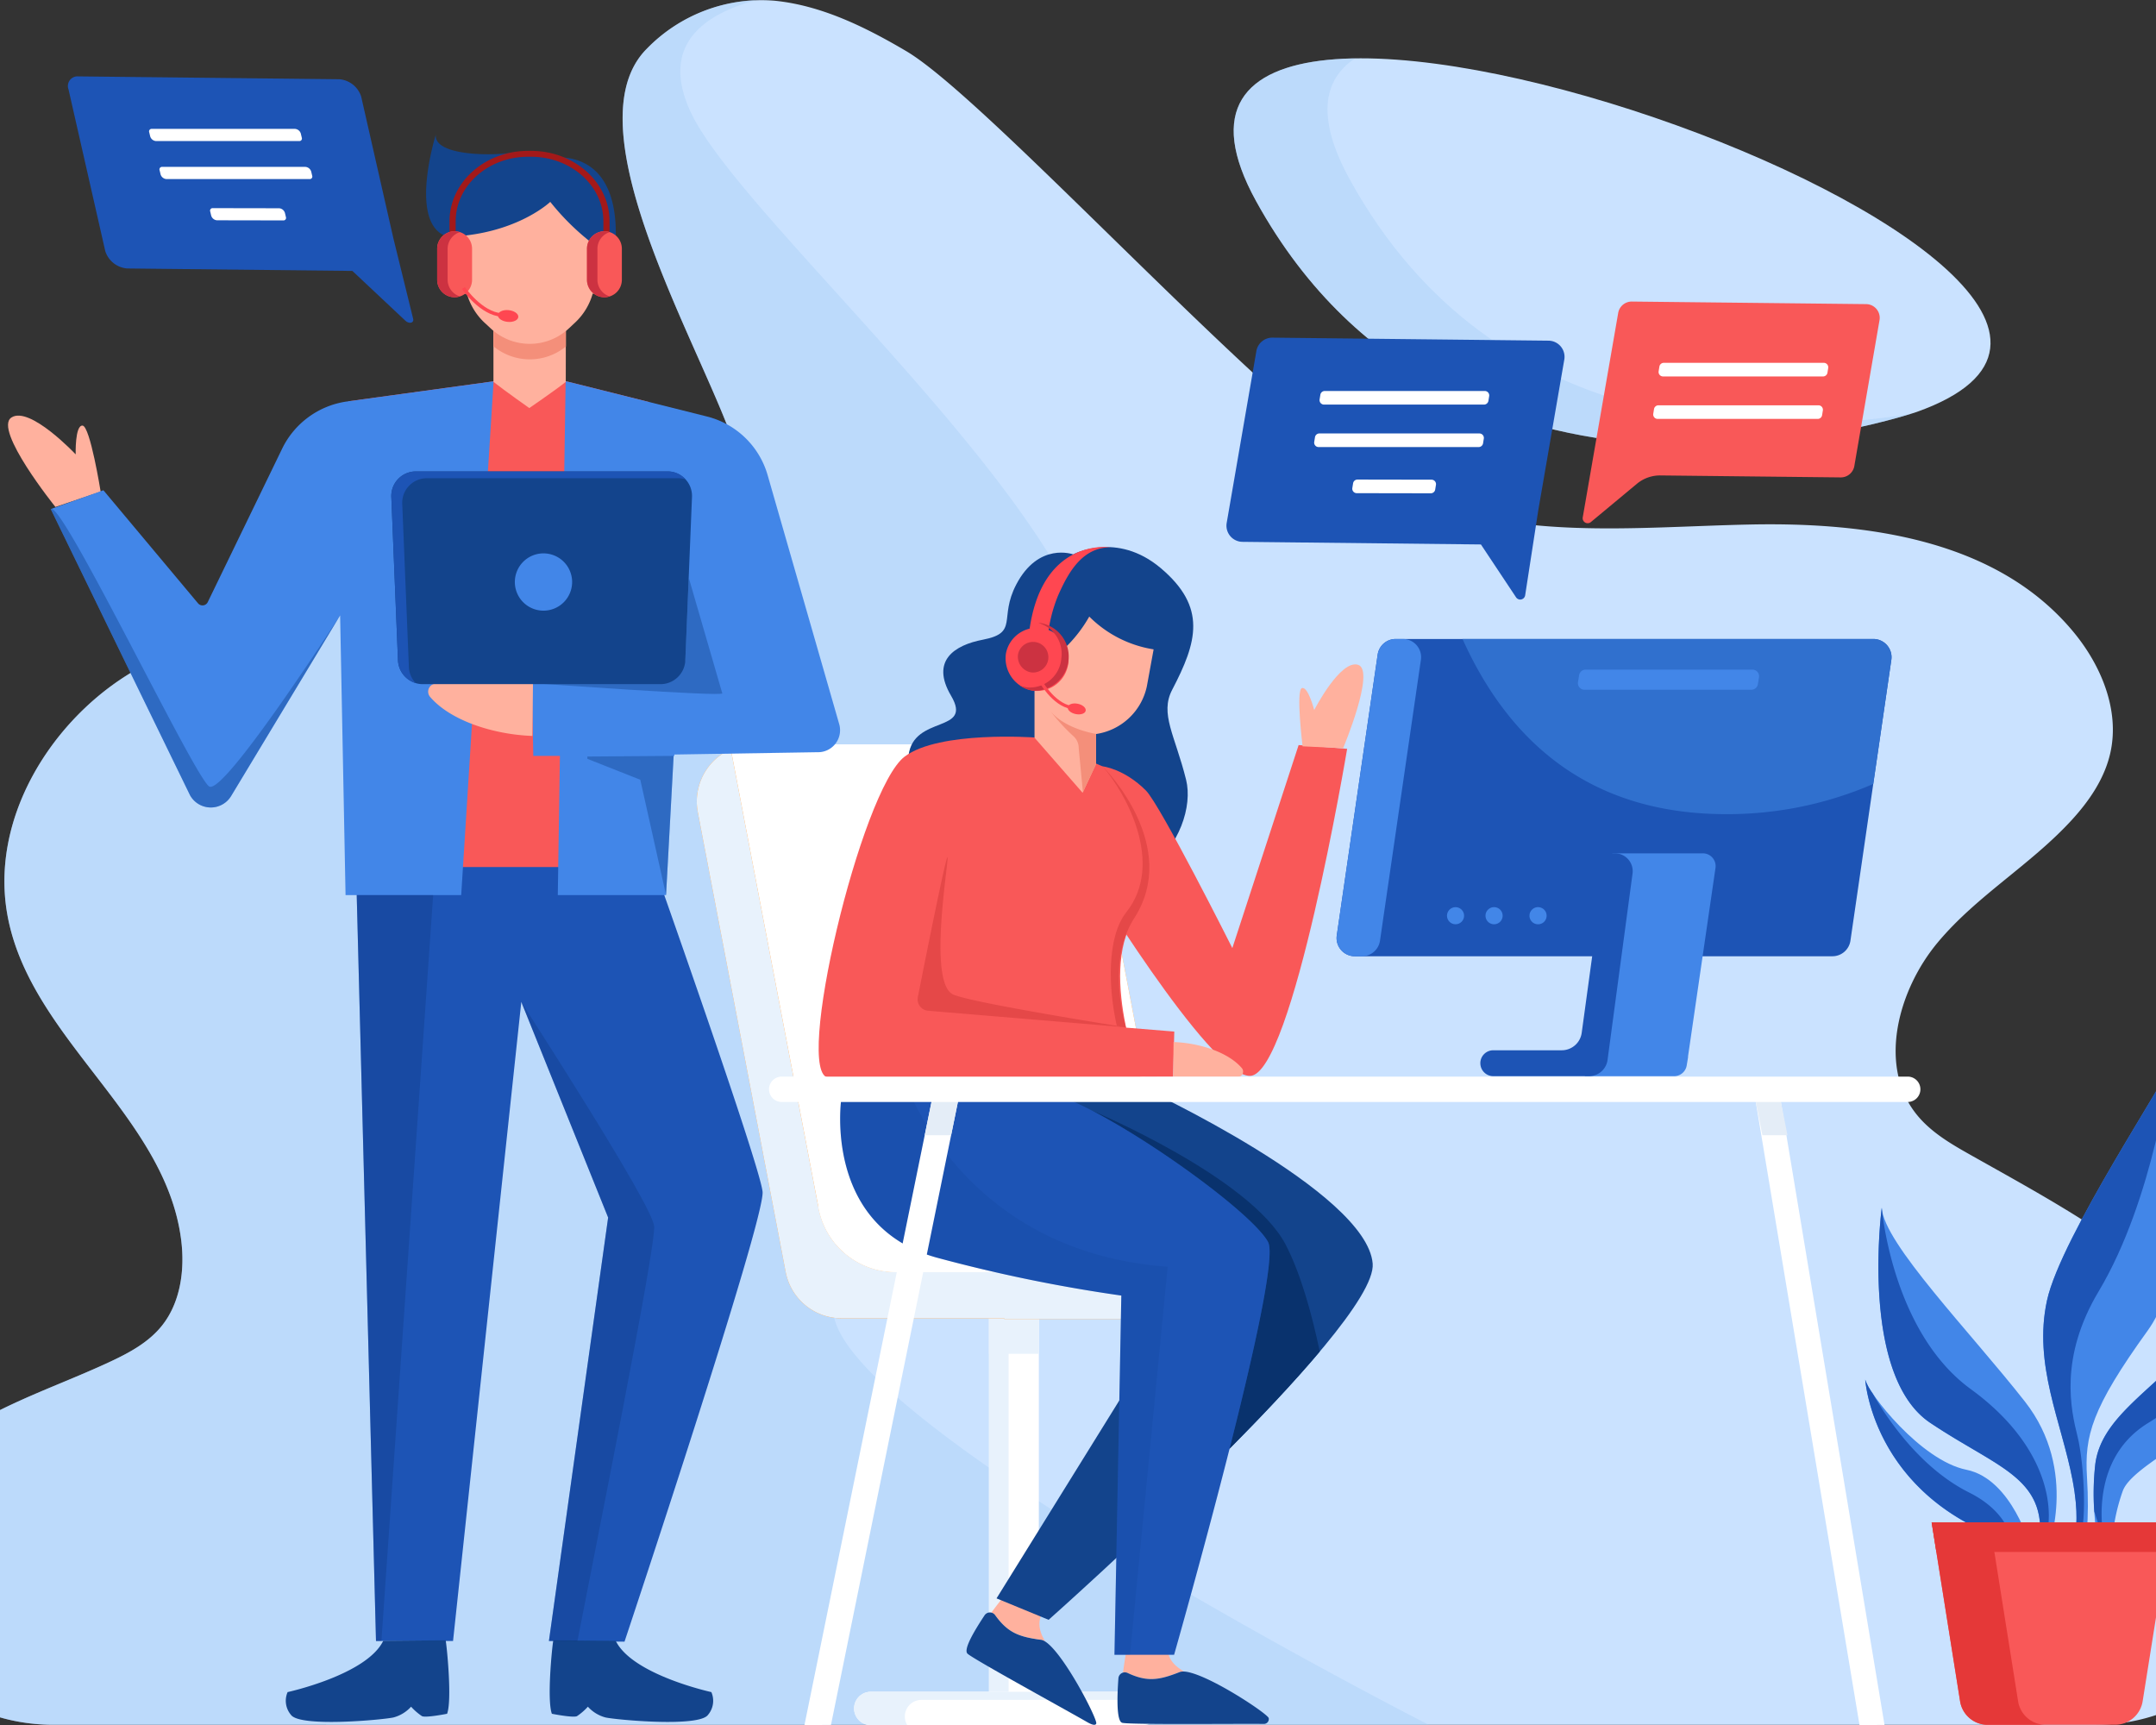 <svg xmlns="http://www.w3.org/2000/svg" xmlns:xlink="http://www.w3.org/1999/xlink" width="388.068" height="310.483" viewBox="0 0 388.068 310.483"><rect x="0" y="0" width="388.068" height="310.483" fill="#333333" stroke="none"/><defs><clipPath id="clip-path"><rect x="22" width="388.068" height="310.483" fill="none"></rect></clipPath></defs><g id="Scroll_Group_1" data-name="Scroll Group 1" transform="translate(-22)" clip-path="url(#clip-path)" style="isolation: isolate"><g id="OBJECTS"><g id="Group_58" data-name="Group 58"><g id="Group_57" data-name="Group 57"><g id="Group_1" data-name="Group 1"><path id="Path_1" data-name="Path 1" d="M65.647,399.558c-25.375,0-40.737-25.985-25.823-44.488q.471-.585.973-1.153c9.119-10.338,22.959-14.042,35.217-19.811,3.387-1.594,6.794-3.456,9.159-6.454,3.293-4.174,4.083-10.011,3.4-15.378-2.849-22.46-27.341-36.3-31.294-58.58-2.99-16.851,7.326-33.962,21.3-42.881s30.863-11.162,47.214-11.859,32.928-.079,48.843-4.066c4.2-1.052,8.543-2.565,11.395-5.956,3.234-3.845,3.913-9.4,3.4-14.5-1.386-13.737-32.688-60.966-17.011-76.551a28.751,28.751,0,0,1,22.971-8.611c8.425.846,16.3,4.714,23.672,9.06,15.589,9.183,69.964,70.059,89.529,79.26,19.228,9.042,41.311,6.383,62.384,5.949s44.494,2.706,58.267,19.417c4.878,5.918,8.246,13.891,6.608,21.519-1.022,4.76-3.872,8.877-7.109,12.385-7.394,8.012-17.034,13.538-24.027,21.935s-10.685,21.728-4.108,30.487c2.552,3.4,6.263,5.584,9.9,7.633,20.328,11.462,43.135,23.225,52.014,45.545,4.534,11.4,4.448,23.966,1.081,35.8-3.566,12.534-16.1,21.3-30.458,21.3Z" transform="translate(-33.966 -89.14)" fill="#cae2ff"></path><path id="Path_2" data-name="Path 2" d="M193.711,353.917c9.119-10.338,22.959-14.042,35.217-19.811,3.387-1.594,6.794-3.456,9.159-6.454,3.293-4.174,4.083-10.011,3.4-15.378-2.849-22.46-27.341-36.3-31.294-58.58-2.99-16.851,7.326-33.962,21.3-42.881s30.863-11.162,47.214-11.859,32.928-.079,48.843-4.066c4.2-1.052,8.543-2.565,11.395-5.956,3.234-3.845,3.913-9.4,3.4-14.5-1.386-13.737-32.688-60.966-17.011-76.551a29.219,29.219,0,0,1,19.646-8.726c-9.9,2.693-17.148,8.355-11.875,19.956,12.177,26.791,125.184,115.929,45.787,124.7s52.119,79.4-7.794,84.267c-45.7,3.716,48.053,57.256,94.935,81.483H218.561c-25.375,0-40.737-25.985-25.823-44.488Q193.209,354.485,193.711,353.917Z" transform="translate(-186.88 -89.14)" fill="#a6cef4" opacity="0.41" style="mix-blend-mode: multiply;isolation: isolate"></path><path id="Path_3" data-name="Path 3" d="M208.7,163.28s-82.29,28.326-118.882-37.889S277.763,138.678,208.7,163.28Z" transform="translate(158.3 -89.14)" fill="#cae2ff"></path><path id="Path_4" data-name="Path 4" d="M121.917,99.65c-5.83,3.871-6.987,10.853-.892,21.882,25.888,46.846,74.643,46.37,100.955,42.083-9.6,2.987-83.656,23.632-117.839-38.224C94.031,107.1,103.86,99.929,121.917,99.65Z" transform="translate(143.974 -89.14)" fill="#a6cef4" opacity="0.41" style="mix-blend-mode: multiply;isolation: isolate"></path></g><g id="Group_8" data-name="Group 8" transform="translate(357.733 191.39)"><g id="Group_7" data-name="Group 7"><g id="Group_2" data-name="Group 2" transform="translate(32.035)"><path id="Path_5" data-name="Path 5" d="M55.833,369.052s3-2.8.987-13.447S49.69,334.743,52.2,323.2s22.182-40.656,22.248-42.592,6.069,33.866-4.1,47.969-11.4,19-10.946,26.413-.105,13.389-1.221,15.114Z" transform="translate(-51.521 -280.53)" fill="#4286e8"></path><path id="Path_6" data-name="Path 6" d="M59.513,347.648c1.183,4.747,1.9,16.651.007,19.5-.176.266-.43.115-.746-.377.576-1.968.954-5.416-.135-11.166-2.016-10.643-7.13-20.862-4.621-32.407S76.2,282.542,76.266,280.606c0,0-2.965,24.254-12.948,40.947C56.17,333.505,58.331,342.9,59.513,347.648Z" transform="translate(-53.34 -280.53)" fill="#1d54b5"></path></g><g id="Group_3" data-name="Group 3" transform="translate(2.369 25.969)"><path id="Path_7" data-name="Path 7" d="M104.238,368.313s5.78-14.429-4.015-26.923S74.763,312.854,74.451,306.5c0,0-4.025,30.173,8.724,38.714s21.69,9.9,19.479,23.046Z" transform="translate(-73.848 -306.499)" fill="#4286e8"></path><path id="Path_8" data-name="Path 8" d="M91.888,339.147c14.215,10.348,15.378,22.267,13.172,27.795a1.41,1.41,0,0,1-.925.833c1.906-12.685-6.962-14.128-19.55-22.562-12.749-8.541-8.724-38.714-8.724-38.714S77.671,328.8,91.888,339.147Z" transform="translate(-75.258 -306.499)" fill="#1d54b5"></path></g><g id="Group_5" data-name="Group 5" transform="translate(41.108 20.224)"><path id="Path_9" data-name="Path 9" d="M35.354,368.637a50.44,50.44,0,0,1-.867-15.89c.986-8.248,9.6-12.889,17.655-21.6,4.142-4.483,5.367-28.189,2.8-30.392,0,0,14.215,17.227,12.022,29.84S41.582,351.4,39.435,357.5a33.847,33.847,0,0,0-1.968,11.212Z" transform="translate(-34.198 -300.754)" fill="#4286e8"></path><g id="Group_4" data-name="Group 4" transform="translate(0.001)"><path id="Path_10" data-name="Path 10" d="M65.47,307.534c4.7,12.723-.117,28.132-15.724,37.7-11.49,7.046-7.831,21.7-7.831,21.7l-1.877-5.781a45.883,45.883,0,0,1,.174-8.406c.986-8.248,9.6-12.889,17.655-21.6,3.995-4.324,5.275-26.523,3.057-30.071A75.915,75.915,0,0,1,65.47,307.534Z" transform="translate(-39.924 -300.754)" fill="#1d54b5"></path><path id="Path_11" data-name="Path 11" d="M46.45,301.075c-.161-.2-.258-.321-.258-.321A1.453,1.453,0,0,1,46.45,301.075Z" transform="translate(-25.45 -300.754)" fill="#49b4d6"></path></g></g><g id="Group_6" data-name="Group 6" transform="translate(0 56.899)"><path id="Path_12" data-name="Path 12" d="M108.3,367.683s-3.332-12.362-11.572-14.026-17.7-13.84-18.213-16.228C78.516,337.429,79.9,360.392,108.3,367.683Z" transform="translate(-78.516 -337.429)" fill="#4286e8"></path><path id="Path_13" data-name="Path 13" d="M100.407,357.744c5.049,2.524,7.148,5.92,7.894,9-25.281-8.13-26.578-29.317-26.578-29.317a9.05,9.05,0,0,0,1.284,2.415C85.486,344.188,91.489,353.285,100.407,357.744Z" transform="translate(-81.723 -337.429)" fill="#1d54b5"></path></g></g><path id="Path_14" data-name="Path 14" d="M53.251,363.131h43.1L91.229,395.32a5.027,5.027,0,0,1-4.965,4.238H63.334a5.027,5.027,0,0,1-4.965-4.238Z" transform="translate(-41.297 -280.53)" fill="#f95858"></path><path id="Path_15" data-name="Path 15" d="M54.1,368.457l-.847-5.326h43.1l-.847,5.326Z" transform="translate(-41.297 -280.53)" fill="#e53838"></path><path id="Path_16" data-name="Path 16" d="M86.264,363.131l5.118,32.189a5.027,5.027,0,0,0,4.965,4.238H85.906a5.027,5.027,0,0,1-4.965-4.238l-5.118-32.189Z" transform="translate(-63.869 -280.53)" fill="#e53838"></path></g><g id="Group_26" data-name="Group 26" transform="translate(147.412 98.435)"><g id="Group_9" data-name="Group 9" transform="translate(0 35.528)"><rect id="Rectangle_2" data-name="Rectangle 2" width="8.97" height="73.365" transform="translate(52.604 103.155)" fill="#fff"></rect><rect id="Rectangle_3" data-name="Rectangle 3" width="3.524" height="73.365" transform="translate(52.605 103.155)" fill="#e8f2fc"></rect><path id="Path_17" data-name="Path 17" d="M238.265,393.615H287.3a3,3,0,0,1,3,3h0a3,3,0,0,1-3,3H238.265a3,3,0,0,1-3-3h0A3,3,0,0,1,238.265,393.615Z" transform="translate(-206.942 -223.103)" fill="#fff"></path><path id="Path_18" data-name="Path 18" d="M238.7,393.615h49.034a2.993,2.993,0,0,1,2.565,1.461H247.837a2.988,2.988,0,0,0-2.565,4.547H238.7a3,3,0,0,1,0-6.008Z" transform="translate(-207.381 -223.103)" fill="#e8f2fc"></path><rect id="Rectangle_4" data-name="Rectangle 4" width="8.97" height="6.532" transform="translate(52.604 103.155)" fill="#e8f2fc"></rect><path id="Path_19" data-name="Path 19" d="M219.844,223.972A10.213,10.213,0,0,1,224,223.1h50.5a10.283,10.283,0,0,1,10.1,8.352l15.825,82.73a10.326,10.326,0,0,1,0,3.891c-.005.028-.014.055-.02.083h14.039a4.184,4.184,0,0,1,0,8.367H269.06V326.4H239.812a10.283,10.283,0,0,1-10.1-8.352L213.9,235.317A10.3,10.3,0,0,1,219.844,223.972Z" transform="translate(-213.711 -223.103)" fill="#f93"></path><path id="Path_20" data-name="Path 20" d="M213.9,235.318l15.811,82.732a10.276,10.276,0,0,0,10.1,8.346H269.06v.132h45.374a4.184,4.184,0,1,0,0-8.368H300.4a.258.258,0,0,0,.022-.088c-.121.011-.265.011-.386.011H249.539a14.147,14.147,0,0,1-13.9-11.484l-15.8-82.622A10.293,10.293,0,0,0,213.9,235.318Z" transform="translate(-213.71 -223.103)" fill="#e8f2fc"></path><path id="Path_21" data-name="Path 21" d="M213.72,306.1l.1.495a14.147,14.147,0,0,0,13.9,11.484h50.493c.121,0,.265,0,.386-.011a.258.258,0,0,1-.022.088H292.61a4.174,4.174,0,0,1,4.129,3.545V310.4c0-.022.011-.055.011-.088a3.784,3.784,0,0,0-3.821-4.206Z" transform="translate(-191.887 -223.103)" fill="#fff"></path><path id="Path_22" data-name="Path 22" d="M231.728,223.972l15.8,82.623a14.16,14.16,0,0,0,13.895,11.49h50.5c.125,0,.261,0,.386-.009a10.326,10.326,0,0,0,0-3.891l-15.825-82.73a10.283,10.283,0,0,0-10.1-8.352h-50.5A10.213,10.213,0,0,0,231.728,223.972Z" transform="translate(-225.596 -223.103)" fill="#fff"></path></g><g id="Group_13" data-name="Group 13" transform="translate(115.165 16.563)"><path id="Path_23" data-name="Path 23" d="M114.211,204.138h85.966a3.279,3.279,0,0,1,3.245,3.752l-7.361,50.544a3.28,3.28,0,0,1-3.245,2.807H106.85a3.279,3.279,0,0,1-3.246-3.752l7.362-50.545A3.278,3.278,0,0,1,114.211,204.138Z" transform="translate(-103.569 -204.138)" fill="#1d54b5"></path><path id="Path_24" data-name="Path 24" d="M103.569,204.138H177.51a3.279,3.279,0,0,1,3.245,3.752L177.5,230.23a65.99,65.99,0,0,1-26.447,5.437C126.4,235.667,111.876,222.571,103.569,204.138Z" transform="translate(-80.902 -204.138)" fill="#3070ce"></path><g id="Group_10" data-name="Group 10" transform="translate(25.873 38.577)"><path id="Path_25" data-name="Path 25" d="M140.186,242.717h16.278a2.3,2.3,0,0,1,2.282,2.636L153.814,279.2a2.629,2.629,0,0,1-.019.32l-.223,1.335a2.3,2.3,0,0,1-2.276,1.969H135.231Z" transform="translate(-116.418 -242.715)" fill="#4286e8"></path><path id="Path_26" data-name="Path 26" d="M150.159,280.461a2.333,2.333,0,0,1,2.333-2.3h12.315a3.63,3.63,0,0,0,3.6-3.138l3.609-26.369h-2.139a2.3,2.3,0,0,1-2.28-2.636l.219-1.335a2.3,2.3,0,0,1,2.28-1.972h4.271a3.22,3.22,0,0,1,3.191,3.648l-4.5,33.545a3.367,3.367,0,0,1-3.337,2.919l-17.223,0a2.334,2.334,0,0,1-2.334-2.369Z" transform="translate(-150.159 -242.715)" fill="#1d54b5"></path></g><g id="Group_11" data-name="Group 11" transform="translate(19.871 48.264)"><path id="Path_27" data-name="Path 27" d="M165.652,253.943a1.542,1.542,0,1,0,1.542-1.541A1.541,1.541,0,0,0,165.652,253.943Z" transform="translate(-150.801 -252.402)" fill="#4286e8"></path><path id="Path_28" data-name="Path 28" d="M173.568,253.943a1.541,1.541,0,1,0,1.541-1.541A1.541,1.541,0,0,0,173.568,253.943Z" transform="translate(-166.632 -252.402)" fill="#4286e8"></path><circle id="Ellipse_1" data-name="Ellipse 1" cx="1.541" cy="1.541" r="1.541" transform="translate(0)" fill="#4286e8"></circle></g><path id="Path_29" data-name="Path 29" d="M200.555,227.58l-4.494,30.854a3.279,3.279,0,0,1-3.245,2.807h-1.29a3.279,3.279,0,0,1-3.246-3.752l7.362-50.545a3.278,3.278,0,0,1,3.245-2.806h1.29a3.278,3.278,0,0,1,3.245,3.752l-2.867,19.69" transform="translate(-188.245 -204.138)" fill="#4286e8"></path><g id="Group_12" data-name="Group 12" transform="translate(43.441 5.518)"><path id="Path_30" data-name="Path 30" d="M128.8,209.656h30.02A1.191,1.191,0,0,1,160,211.037l-.2,1.243a1.192,1.192,0,0,1-1.176,1H128.6a1.191,1.191,0,0,1-1.176-1.381l.2-1.243A1.191,1.191,0,0,1,128.8,209.656Z" transform="translate(-127.41 -209.656)" fill="#4286e8"></path></g></g><g id="Group_22" data-name="Group 22" transform="translate(21.941)"><path id="Path_31" data-name="Path 31" d="M229.29,225.06c.953-7.317,11.669-3.9,7.646-10.714-3.72-6.306.61-9.1,5.728-10.079,6.526-1.255,2.821-3.825,6-9.914,4.035-7.737,10.259-5.439,10.259-5.439s7.8-4.242,15.752,2.465c8.376,7.067,6.55,13.319,2.066,21.9-2.266,4.34.516,8.205,2.5,16.182,2.379,9.57-9.437,28.834-34.72,15.822C234.74,240.255,228.785,228.942,229.29,225.06Z" transform="translate(-213.107 -187.575)" fill="#13448c"></path><path id="Path_32" data-name="Path 32" d="M205.242,227.06s3.86.413,7.788,4.341c2.64,2.641,15.566,28.369,15.566,28.369l11.93-36.535,8.735.672s-9.835,58.76-17.487,58.869c-7.236.1-30.219-37.937-30.219-37.937Z" transform="translate(-154.135 -187.575)" fill="#f95858"></path><path id="Path_33" data-name="Path 33" d="M259.1,242.462,251.456,271.1l45.225,3.695-.207,8.166s-52.135.233-61.956.13c-6.541-.069,5.774-51.858,13.63-57.785,6.213-4.686,23.388-3.437,23.388-3.437l12.24,5.195s14.2,14.058,5.72,27.29c-6.677,10.423,1.834,30.671,1.834,30.671l-28.906,1.72-25.816.244Z" transform="translate(-232.669 -187.575)" fill="#f95858"></path><path id="Path_34" data-name="Path 34" d="M241.325,274.079l-1.62-.3c-1.55-6.77-1.827-16.021,1.706-20.467,7-8.81-.207-21.6-4.255-26.231h.007c.648.654,13.963,14.35,5.695,27.267C238.907,260.52,239.873,268.552,241.325,274.079Z" transform="translate(-186.032 -187.575)" fill="#e54848"></path><path id="Path_35" data-name="Path 35" d="M220.351,276.677c4.783.175,9.9,1.886,12.293,4.7a.966.966,0,0,1-.741,1.587H220.277Z" transform="translate(-156.469 -187.575)" fill="#ffb19e"></path><g id="Group_16" data-name="Group 16" transform="translate(33.672)"><path id="Path_36" data-name="Path 36" d="M236.4,212.251v9.656l8.654,9.909.055-.11,2.357-5.043v-5.417a10.985,10.985,0,0,0,9.149-8.555l1.223-6.683a20.976,20.976,0,0,1-11.583-5.9,24.731,24.731,0,0,1-3.755,5.021c-1.608,1.6-3.832,1.993-4.679,2.863A5.315,5.315,0,0,0,236.4,212.251Z" transform="translate(-231.218 -187.575)" fill="#ffb19e"></path><path id="Path_37" data-name="Path 37" d="M247.527,203.886a26.749,26.749,0,0,1,1.861-7.544c1.77-4,4.262-8.688,9.433-8.7,0,0-12.556-1.952-14.659,15.529Z" transform="translate(-239.974 -187.575)" fill="#ff4751"></path><g id="Group_14" data-name="Group 14" transform="translate(0 13.672)"><path id="Path_38" data-name="Path 38" d="M251.7,206.758a5.684,5.684,0,1,1,4.977,6.7A5.908,5.908,0,0,1,251.7,206.758Z" transform="translate(-251.663 -201.247)" fill="#ff4751"></path><path id="Path_39" data-name="Path 39" d="M253.176,212.861a5.688,5.688,0,0,0,6.057-5.276,5.753,5.753,0,0,0-4.149-6.332c.154,0,.309.008.466.025a6.142,6.142,0,0,1-1.314,12.176,5.3,5.3,0,0,1-2.573-1A5.071,5.071,0,0,0,253.176,212.861Z" transform="translate(-249.22 -201.247)" fill="#cc3241"></path><path id="Path_40" data-name="Path 40" d="M255.333,206.915a2.755,2.755,0,1,1,2.413,3.245A2.864,2.864,0,0,1,255.333,206.915Z" transform="translate(-253.119 -201.247)" fill="#cc3241"></path></g><path id="Path_41" data-name="Path 41" d="M246.756,217.15a34.8,34.8,0,0,0,4.052,4.427,2.869,2.869,0,0,1,1.013,2.224l.759,7.9,2.357-5.043v-5.395l-.055-.055S249.432,220.388,246.756,217.15Z" transform="translate(-238.684 -187.575)" fill="#f48f7a"></path><g id="Group_15" data-name="Group 15" transform="translate(5.868 23.783)"><path id="Path_42" data-name="Path 42" d="M257.046,216.736l.1-.55c-3.157-.54-5.465-4.786-5.488-4.828l-.493.264C251.259,211.806,253.623,216.151,257.046,216.736Z" transform="translate(-251.16 -211.358)" fill="#ff4751"></path><path id="Path_43" data-name="Path 43" d="M248.613,216.424c.075-.518.858-.8,1.75-.636s1.555.723,1.48,1.24-.858.8-1.75.636S248.538,216.942,248.613,216.424Z" transform="translate(-243.315 -211.358)" fill="#ff4751"></path></g></g><path id="Path_44" data-name="Path 44" d="M199.221,223.459s-1.233-10.111-.123-10.481,2.22,3.946,2.22,3.946,4.685-9.124,7.891-8.138S206.52,223.8,206.52,223.8Z" transform="translate(-112.119 -187.575)" fill="#ffb19e"></path><path id="Path_45" data-name="Path 45" d="M278.868,274.024l-35.613-2.978a2.054,2.054,0,0,1-1.846-2.443c1.316-6.657,5.118-25.745,5.345-25.176.276.689-3.583,22.466.965,24.671C250.829,269.606,278.868,274.024,278.868,274.024Z" transform="translate(-223.558 -187.575)" fill="#e54848"></path><g id="Group_18" data-name="Group 18" transform="translate(21.694 97.401)"><g id="Group_17" data-name="Group 17" transform="translate(4.925 87.691)"><path id="Path_46" data-name="Path 46" d="M254.361,379.369a1.157,1.157,0,0,1,.678.461c2.267,3.153,4.277,3.9,8.253,4.433a2.356,2.356,0,0,1,.746.249c-.305-.458-1.63-2.628-.717-4.582a22.216,22.216,0,0,1,2.268-3.8l-5.809-3.458S256.218,376.777,254.361,379.369Z" transform="translate(-249.888 -372.667)" fill="#ffb19e"></path><path id="Path_47" data-name="Path 47" d="M246.88,386.755c1.027.984,17.6,10.044,21.54,12.317.481.278,1.456.786,1.634.26.28-.822-6.888-14.653-9.943-15.067-3.973-.538-5.986-1.28-8.249-4.436a1.157,1.157,0,0,0-1.908.022C248.364,382.257,246.054,385.965,246.88,386.755Z" transform="translate(-246.707 -372.667)" fill="#13448c"></path></g><path id="Path_48" data-name="Path 48" d="M233.687,284.976s40.223,18.645,41.289,31.576c.949,11.5-58.331,64.112-58.331,64.112l-9.373-3.859,32.443-52.295s-34.369-16.941-42.767-37.338Z" transform="translate(-196.948 -284.976)" fill="#13448c"></path><path id="Path_49" data-name="Path 49" d="M241.308,313.161c2.729,5.25,4.733,12.582,6.131,19.227-4.554,5.406-10.3,11.493-16.235,17.479,4.385-17.326,8.278-34.7,6.933-37.19-2.565-4.746-19.61-17.364-31.655-23.639C206.482,289.038,234.977,300.984,241.308,313.161Z" transform="translate(-178.934 -284.976)" fill="#09326d"></path></g><g id="Group_21" data-name="Group 21" transform="translate(3.871 98.303)"><g id="Group_19" data-name="Group 19" transform="translate(49.917 95.794)"><path id="Path_50" data-name="Path 50" d="M230.935,390.167a1.158,1.158,0,0,1,.817.071c3.518,1.644,5.636,1.312,9.366-.164a2.357,2.357,0,0,1,.773-.147c-.49-.25-2.706-1.5-2.864-3.648a22.223,22.223,0,0,1,.12-4.427l-6.758-.18S231.289,387,230.935,390.167Z" transform="translate(-229.933 -381.672)" fill="#ffb19e"></path><path id="Path_51" data-name="Path 51" d="M216.513,399.2c1.377.357,20.939.14,25.486.2a.879.879,0,0,0,.879-1.038c-.158-.853-13.169-9.42-16.036-8.288-3.73,1.471-5.849,1.806-9.366.158a1.156,1.156,0,0,0-1.653.951C215.611,394.063,215.406,398.917,216.513,399.2Z" transform="translate(-215.655 -381.672)" fill="#13448c"></path></g><g id="Group_20" data-name="Group 20"><path id="Path_52" data-name="Path 52" d="M215.718,286.9s-3.37,22.778,17.047,28.544a276.986,276.986,0,0,0,33.353,6.864l-1.235,64.651h10.736s19.708-69.131,16.92-74.278c-3.166-5.845-28.245-23.6-38.958-26.8Z" transform="translate(-215.511 -285.878)" fill="#1d54b5"></path><path id="Path_53" data-name="Path 53" d="M284.473,322.306a276.986,276.986,0,0,1-33.353-6.864C230.7,309.676,234.073,286.9,234.073,286.9l12.64-.34c3.8,8.166,16.148,28.385,46.1,30.566l-6.781,69.833h-2.791Z" transform="translate(-233.865 -285.878)" fill="#0e367c" opacity="0.13" style="mix-blend-mode: multiply;isolation: isolate"></path></g></g></g><g id="Group_25" data-name="Group 25" transform="translate(13.008 95.326)"><g id="Group_23" data-name="Group 23" transform="translate(6.374 3.07)"><path id="Path_54" data-name="Path 54" d="M123.551,399.613l4.5-.034L109.357,287.254l-4.523-.035Z" transform="translate(66.359 -285.971)" fill="#fff"></path><path id="Path_55" data-name="Path 55" d="M276.1,399.577l-4.775.037,23.172-113.642,4.745.036Z" transform="translate(-271.323 -285.971)" fill="#fff"></path></g><g id="Group_24" data-name="Group 24" transform="translate(28.026 3.07)"><path id="Path_56" data-name="Path 56" d="M123.531,293.446l-1.232-6.227,4.523.035,1.225,6.193Z" transform="translate(27.243 -285.971)" fill="#e4edf7"></path><path id="Path_57" data-name="Path 57" d="M271.323,293.446l1.52-7.475,4.745.036-1.512,7.439Z" transform="translate(-271.323 -285.971)" fill="#e4edf7"></path></g><path id="Path_58" data-name="Path 58" d="M100.656,282.9H303.331a2.283,2.283,0,0,1,2.283,2.283h0a2.283,2.283,0,0,1-2.283,2.283H100.656a2.283,2.283,0,0,1-2.283-2.283h0A2.283,2.283,0,0,1,100.656,282.9Z" transform="translate(-98.373 -282.901)" fill="#fff"></path></g></g><g id="Group_41" data-name="Group 41" transform="translate(34.251 13.749)"><g id="Group_31" data-name="Group 31" transform="translate(208.502 47.023)"><path id="Path_59" data-name="Path 59" d="M162.458,183.329,167.8,152.4a2.912,2.912,0,0,1,2.882-2.492l49.687.543a2.913,2.913,0,0,1,2.882,3.332l-4.686,27.135-2.37,15.363a.9.9,0,0,1-1.639.361l-6.324-9.515-42.891-.469A2.913,2.913,0,0,1,162.458,183.329Z" transform="translate(-162.427 -149.912)" fill="#1d54b5"></path><g id="Group_30" data-name="Group 30" transform="translate(15.791 9.595)"><g id="Group_27" data-name="Group 27" transform="translate(0.967)"><path id="Path_60" data-name="Path 60" d="M176.923,159.507h28.795a.8.8,0,0,1,.794.933l-.135.84a.806.806,0,0,1-.795.676H176.787a.805.805,0,0,1-.795-.933l.136-.84A.8.8,0,0,1,176.923,159.507Z" transform="translate(-175.981 -159.507)" fill="#fff"></path></g><g id="Group_28" data-name="Group 28" transform="translate(0 7.643)"><path id="Path_61" data-name="Path 61" d="M177.889,167.15h28.8a.805.805,0,0,1,.794.934l-.136.839a.805.805,0,0,1-.794.677h-28.8a.8.8,0,0,1-.794-.934l.136-.84A.8.8,0,0,1,177.889,167.15Z" transform="translate(-176.949 -167.15)" fill="#fff"></path></g><g id="Group_29" data-name="Group 29" transform="translate(6.859 15.941)"><path id="Path_62" data-name="Path 62" d="M186.5,175.448l13.325.023a.805.805,0,0,1,.795.933l-.136.84a.8.8,0,0,1-.794.676l-13.326-.023a.8.8,0,0,1-.794-.933l.136-.84A.8.8,0,0,1,186.5,175.448Z" transform="translate(-185.56 -175.448)" fill="#fff"></path></g></g></g><g id="Group_36" data-name="Group 36" transform="translate(0)"><path id="Path_63" data-name="Path 63" d="M376.338,134.323l-6.612-29.089a1.734,1.734,0,0,1,1.773-2.345l46.942.511a4.5,4.5,0,0,1,3.965,3.134l5.8,25.524,3.551,14.451c.187.764-.721.984-1.406.34l-9.529-8.951-40.521-.441A4.5,4.5,0,0,1,376.338,134.323Z" transform="translate(-369.644 -102.889)" fill="#1d54b5"></path><g id="Group_35" data-name="Group 35" transform="translate(14.587 9.446)"><g id="Group_32" data-name="Group 32"><path id="Path_64" data-name="Path 64" d="M390.183,112.335h25.77a1.182,1.182,0,0,1,1.046.835l.178.752a.454.454,0,0,1-.469.605h-25.77a1.179,1.179,0,0,1-1.045-.836l-.179-.751A.454.454,0,0,1,390.183,112.335Z" transform="translate(-389.695 -112.335)" fill="#fff"></path></g><g id="Group_33" data-name="Group 33" transform="translate(1.87 6.84)"><path id="Path_65" data-name="Path 65" d="M388.312,119.175h25.771a1.183,1.183,0,0,1,1.045.836l.179.751a.455.455,0,0,1-.469.606H389.067a1.182,1.182,0,0,1-1.045-.836l-.179-.752A.455.455,0,0,1,388.312,119.175Z" transform="translate(-387.824 -119.175)" fill="#fff"></path></g><g id="Group_34" data-name="Group 34" transform="translate(10.979 14.266)"><path id="Path_66" data-name="Path 66" d="M393.04,126.6l11.934.021a1.182,1.182,0,0,1,1.045.835l.179.752a.454.454,0,0,1-.469.6l-11.934-.021a1.18,1.18,0,0,1-1.045-.835l-.179-.752A.454.454,0,0,1,393.04,126.6Z" transform="translate(-392.552 -126.601)" fill="#fff"></path></g></g></g><g id="Group_40" data-name="Group 40" transform="translate(272.619 40.528)"><path id="Path_67" data-name="Path 67" d="M107.171,183.1a.9.9,0,0,1-1.462-.845l6.371-36.728a2.472,2.472,0,0,1,2.446-2.115l42.166.461a2.472,2.472,0,0,1,2.446,2.828l-4.532,26.244a2.472,2.472,0,0,1-2.446,2.116l-32.468-.355a6.511,6.511,0,0,0-4.236,1.505Z" transform="translate(-105.695 -143.417)" fill="#f95858"></path><g id="Group_39" data-name="Group 39" transform="translate(12.698 11.023)"><g id="Group_37" data-name="Group 37" transform="translate(0.968)"><path id="Path_68" data-name="Path 68" d="M115.9,154.44h28.795a.806.806,0,0,1,.795.934l-.136.84a.8.8,0,0,1-.795.676H115.762a.8.8,0,0,1-.794-.933l.136-.84A.8.8,0,0,1,115.9,154.44Z" transform="translate(-114.958 -154.44)" fill="#fff"></path></g><g id="Group_38" data-name="Group 38" transform="translate(0 7.644)"><path id="Path_69" data-name="Path 69" d="M116.866,162.084h28.8a.8.8,0,0,1,.794.933l-.136.84a.8.8,0,0,1-.794.676H116.731a.8.8,0,0,1-.795-.933l.136-.84A.805.805,0,0,1,116.866,162.084Z" transform="translate(-115.925 -162.084)" fill="#fff"></path></g></g></g></g><g id="Group_56" data-name="Group 56" transform="translate(23.445 24.241)"><g id="Group_54" data-name="Group 54"><g id="Group_44" data-name="Group 44" transform="translate(0 44.308)"><path id="Path_70" data-name="Path 70" d="M306.767,244.45l.155,5.781,3.47,134.244h13.87L336.549,269.45a.048.048,0,0,1,.011.033l15.618,38.781L341.52,384.473l5.126.044,8.478.078s25.361-76.053,24.85-80.98-19.557-58.666-19.557-58.666Z" transform="translate(-244.161 -157.689)" fill="#1d54b5"></path><path id="Path_71" data-name="Path 71" d="M327.207,161.36l26.056-3.582.61-.089,12.461.055.111.022,14.882,3.724v83.695H327.207Z" transform="translate(-265.946 -157.689)" fill="#f95858"></path><path id="Path_72" data-name="Path 72" d="M442.589,177.621s-1.894-11.832-3.269-11.889-1.226,5.182-1.226,5.182-8.265-8.791-11.568-6.633,7.924,16.1,7.924,16.1Z" transform="translate(-425.917 -157.689)" fill="#ffb19e"></path><path id="Path_73" data-name="Path 73" d="M294.234,157.811l-1.411,92.42H312.31l1.376-25.295,25.855-.42a3.962,3.962,0,0,0,3.935-5.055L330.6,174.677a15.22,15.22,0,0,0-10.952-10.585l-25.277-6.325Z" transform="translate(-193.868 -157.689)" fill="#4286e8"></path><path id="Path_74" data-name="Path 74" d="M355.193,180.76l25.068,51.5a4.276,4.276,0,0,0,7.4.144l19.618-32.512.977,50.343h20.816L434.9,157.8l-.078-.022-26.476,3.64a15.346,15.346,0,0,0-11.506,8.477l-13.393,27.619a1.05,1.05,0,0,1-1.742.21l-17.036-20.351Z" transform="translate(-347.503 -157.689)" fill="#4286e8"></path><path id="Path_75" data-name="Path 75" d="M348.3,225.182h-25.4l-.245-13.008,25.4-.368Z" transform="translate(-228.355 -157.689)" fill="#4286e8"></path><path id="Path_76" data-name="Path 76" d="M366.858,221.589c-7.165-.262-14.829-2.825-18.416-7.039a1.447,1.447,0,0,1,1.11-2.377h17.417Z" transform="translate(-272.48 -157.689)" fill="#ffb19e"></path><path id="Path_77" data-name="Path 77" d="M322.807,225.714l-.024-.417,15.542-.114-1.363,25.049-4.637-20.754Z" transform="translate(-218.521 -157.689)" fill="#13448c" opacity="0.41"></path><path id="Path_78" data-name="Path 78" d="M366.068,250.231l3.47,134.244h.976l9.313-134.244Z" transform="translate(-303.306 -157.689)" fill="#0e367c" opacity="0.32" style="mix-blend-mode: multiply;isolation: isolate"></path><path id="Path_79" data-name="Path 79" d="M314.025,212.081s34.461,2.5,34.239,1.841l-5.982-20.614-.088.311L341.606,208C341.528,209.952,315.822,211.571,314.025,212.081Z" transform="translate(-219.701 -157.689)" fill="#13448c" opacity="0.41"></path><path id="Path_80" data-name="Path 80" d="M407.88,232.256l-25.068-51.5.116-.039c2.66-.012,25.985,48.756,28.439,49.983,2.794,1.4,23.532-30.816,23.532-30.816L415.281,232.4A4.276,4.276,0,0,1,407.88,232.256Z" transform="translate(-375.122 -157.689)" fill="#13448c" opacity="0.41"></path><g id="Group_42" data-name="Group 42" transform="translate(97.498 226.663)"><path id="Path_81" data-name="Path 81" d="M327.564,384.45c2.991,6.126,17.207,9.222,17.207,9.222a3.911,3.911,0,0,1-.6,4.094c-1.624,2.287-16.583.886-18.458.47a6.523,6.523,0,0,1-3.166-1.938A10.455,10.455,0,0,1,320.588,398c-.7.338-4.523-.427-4.523-.427-.9-2.437,0-11.741.256-13.225Z" transform="translate(-315.674 -384.352)" fill="#13448c"></path></g><g id="Group_43" data-name="Group 43" transform="translate(50.005 226.663)"><path id="Path_82" data-name="Path 82" d="M380.693,384.45c-2.991,6.126-17.207,9.222-17.207,9.222a3.91,3.91,0,0,0,.6,4.094c1.623,2.287,16.582.886,18.457.47a6.523,6.523,0,0,0,3.166-1.938A10.455,10.455,0,0,0,387.669,398c.7.338,4.523-.427,4.523-.427.9-2.437,0-11.741-.256-13.225Z" transform="translate(-363.167 -384.352)" fill="#13448c"></path></g><path id="Path_83" data-name="Path 83" d="M341.9,308.264l-10.658,76.209,5.126.044c3.163-16.411,14.221-71.281,13.81-74.721-.477-4.106-23.2-39.148-23.9-40.313Z" transform="translate(-233.882 -157.689)" fill="#0e367c" opacity="0.32" style="mix-blend-mode: multiply;isolation: isolate"></path></g><g id="Group_53" data-name="Group 53" transform="translate(75.251)"><g id="Group_46" data-name="Group 46"><path id="Path_84" data-name="Path 84" d="M342.182,157.859c1.889,1.508,6.454,4.722,6.454,4.722s4.645-3.182,6.565-4.71l.015-11.03H342.182Z" transform="translate(-330.061 -113.381)" fill="#ffb19e" fill-rule="evenodd"></path><path id="Path_85" data-name="Path 85" d="M342.187,146.841v4.614a10.276,10.276,0,0,0,13.034.053v-4.667Z" transform="translate(-330.071 -113.381)" fill="#ffb19e" fill-rule="evenodd"></path><path id="Path_86" data-name="Path 86" d="M366.292,139.711H337.006l-.452-8.153c-6.474-2.739-1.618-18.177-1.618-18.177-.374,3.735,9.711,3.859,13.695,3.237a10.836,10.836,0,0,1,6.723,1s12.7-2.739,11.952,15.065A32.8,32.8,0,0,1,366.292,139.711Z" transform="translate(-333.187 -113.381)" fill="#13448c" fill-rule="evenodd"></path><g id="Group_45" data-name="Group 45" transform="translate(3.413 12.09)"><path id="Path_87" data-name="Path 87" d="M336.928,131.545v7.348a11.406,11.406,0,0,0,3.576,8.3c.373.331.747.69,1.134,1.049a10.271,10.271,0,0,0,14.074,0l1.12-1.049a11.336,11.336,0,0,0,3.59-8.276v-5.608a44.2,44.2,0,0,1-8.061-7.838S347.2,130.425,336.928,131.545Z" transform="translate(-333.426 -125.471)" fill="#ffb19e" fill-rule="evenodd"></path><path id="Path_88" data-name="Path 88" d="M342.187,148.669v2.786a10.276,10.276,0,0,0,13.034.053v-2.8A10.26,10.26,0,0,1,342.187,148.669Z" transform="translate(-333.484 -125.471)" fill="#f48f7a" fill-rule="evenodd"></path><path id="Path_89" data-name="Path 89" d="M333.926,140.573a3.729,3.729,0,0,1,5.207-5.208,2.253,2.253,0,0,1,.709.709,3.729,3.729,0,0,1-5.208,5.208A2.25,2.25,0,0,1,333.926,140.573Z" transform="translate(-309.847 -125.471)" fill="#ffb19e" fill-rule="evenodd"></path><path id="Path_90" data-name="Path 90" d="M357.324,140.574a3.718,3.718,0,0,1,4.948-5.359,2.829,2.829,0,0,1,1.12,1.121,3.718,3.718,0,0,1-5.359,4.947A2.233,2.233,0,0,1,357.324,140.574Z" transform="translate(-356.64 -125.471)" fill="#ffb19e" fill-rule="evenodd"></path></g></g><g id="Group_52" data-name="Group 52" transform="translate(1.995 2.908)"><path id="Path_91" data-name="Path 91" d="M334.316,132.817h1.114v-3.856c0-6.4,5.839-11.612,13.018-11.612H349c7.179,0,13.019,5.209,13.019,11.612v3.856h1.113v-3.856c0-6.987-6.339-12.672-14.132-12.672h-.549c-7.792,0-14.132,5.685-14.132,12.672Z" transform="translate(-332.103 -116.289)" fill="#a31919"></path><g id="Group_51" data-name="Group 51" transform="translate(0 14.472)"><g id="Group_49" data-name="Group 49"><g id="Group_47" data-name="Group 47"><path id="Path_92" data-name="Path 92" d="M362.2,130.761h0a3.15,3.15,0,0,1,3.14,3.141v5.6a3.149,3.149,0,0,1-3.14,3.14h0a3.149,3.149,0,0,1-3.14-3.14v-5.6A3.15,3.15,0,0,1,362.2,130.761Z" transform="translate(-359.062 -130.761)" fill="#f95858"></path><path id="Path_93" data-name="Path 93" d="M364.4,130.761a3.091,3.091,0,0,1,.941.161,3.142,3.142,0,0,0-2.2,2.98v5.6a3.141,3.141,0,0,0,2.2,2.979,3.061,3.061,0,0,1-.941.161,3.149,3.149,0,0,1-3.14-3.14v-5.6A3.15,3.15,0,0,1,364.4,130.761Z" transform="translate(-361.261 -130.761)" fill="#cc3241"></path></g><g id="Group_48" data-name="Group 48" transform="translate(26.961)"><path id="Path_94" data-name="Path 94" d="M335.241,130.761h0a3.15,3.15,0,0,1,3.14,3.141v5.6a3.149,3.149,0,0,1-3.14,3.14h0a3.149,3.149,0,0,1-3.14-3.14v-5.6A3.15,3.15,0,0,1,335.241,130.761Z" transform="translate(-332.101 -130.761)" fill="#f95858"></path><path id="Path_95" data-name="Path 95" d="M337.44,130.761a3.091,3.091,0,0,1,.941.161,3.142,3.142,0,0,0-2.2,2.98v5.6a3.141,3.141,0,0,0,2.2,2.979,3.061,3.061,0,0,1-.941.161,3.149,3.149,0,0,1-3.14-3.14v-5.6A3.15,3.15,0,0,1,337.44,130.761Z" transform="translate(-334.3 -130.761)" fill="#cc3241"></path></g></g><g id="Group_50" data-name="Group 50" transform="translate(4.457 10.034)"><path id="Path_96" data-name="Path 96" d="M360.845,146.146l.04-.624c-3.581-.227-6.656-4.682-6.687-4.727l-.517.353C353.813,141.342,356.963,145.9,360.845,146.146Z" transform="translate(-353.681 -140.795)" fill="#ff4751"></path><path id="Path_97" data-name="Path 97" d="M350.743,145.868c.022-.586.861-1,1.875-.916s1.818.62,1.8,1.205-.861,1-1.875.916S350.722,146.453,350.743,145.868Z" transform="translate(-344.272 -140.795)" fill="#ff4751"></path></g></g></g></g></g><g id="Group_55" data-name="Group 55" transform="translate(68.993 60.603)"><path id="Path_98" data-name="Path 98" d="M323.8,173.984h45.489a4.424,4.424,0,0,1,4.307,4.74L372.4,208a4.482,4.482,0,0,1-4.417,4.271H325.1A4.482,4.482,0,0,1,320.681,208l-1.193-29.279A4.423,4.423,0,0,1,323.8,173.984Z" transform="translate(-319.484 -173.984)" fill="#13448c"></path><path id="Path_99" data-name="Path 99" d="M324.97,173.984h45.489A4.192,4.192,0,0,1,373.6,175.4a4.1,4.1,0,0,0-1.173-.188H326.934a4.422,4.422,0,0,0-4.307,4.739l1.192,29.279a4.431,4.431,0,0,0,1.214,2.838A4.486,4.486,0,0,1,321.856,208l-1.193-29.279A4.423,4.423,0,0,1,324.97,173.984Z" transform="translate(-320.659 -173.984)" fill="#1d54b5"></path><path id="Path_100" data-name="Path 100" d="M341.055,193.887a5.155,5.155,0,1,1,5.154,5.155A5.155,5.155,0,0,1,341.055,193.887Z" transform="translate(-318.824 -173.984)" fill="#4286e8"></path></g></g></g></g></g></g></svg>